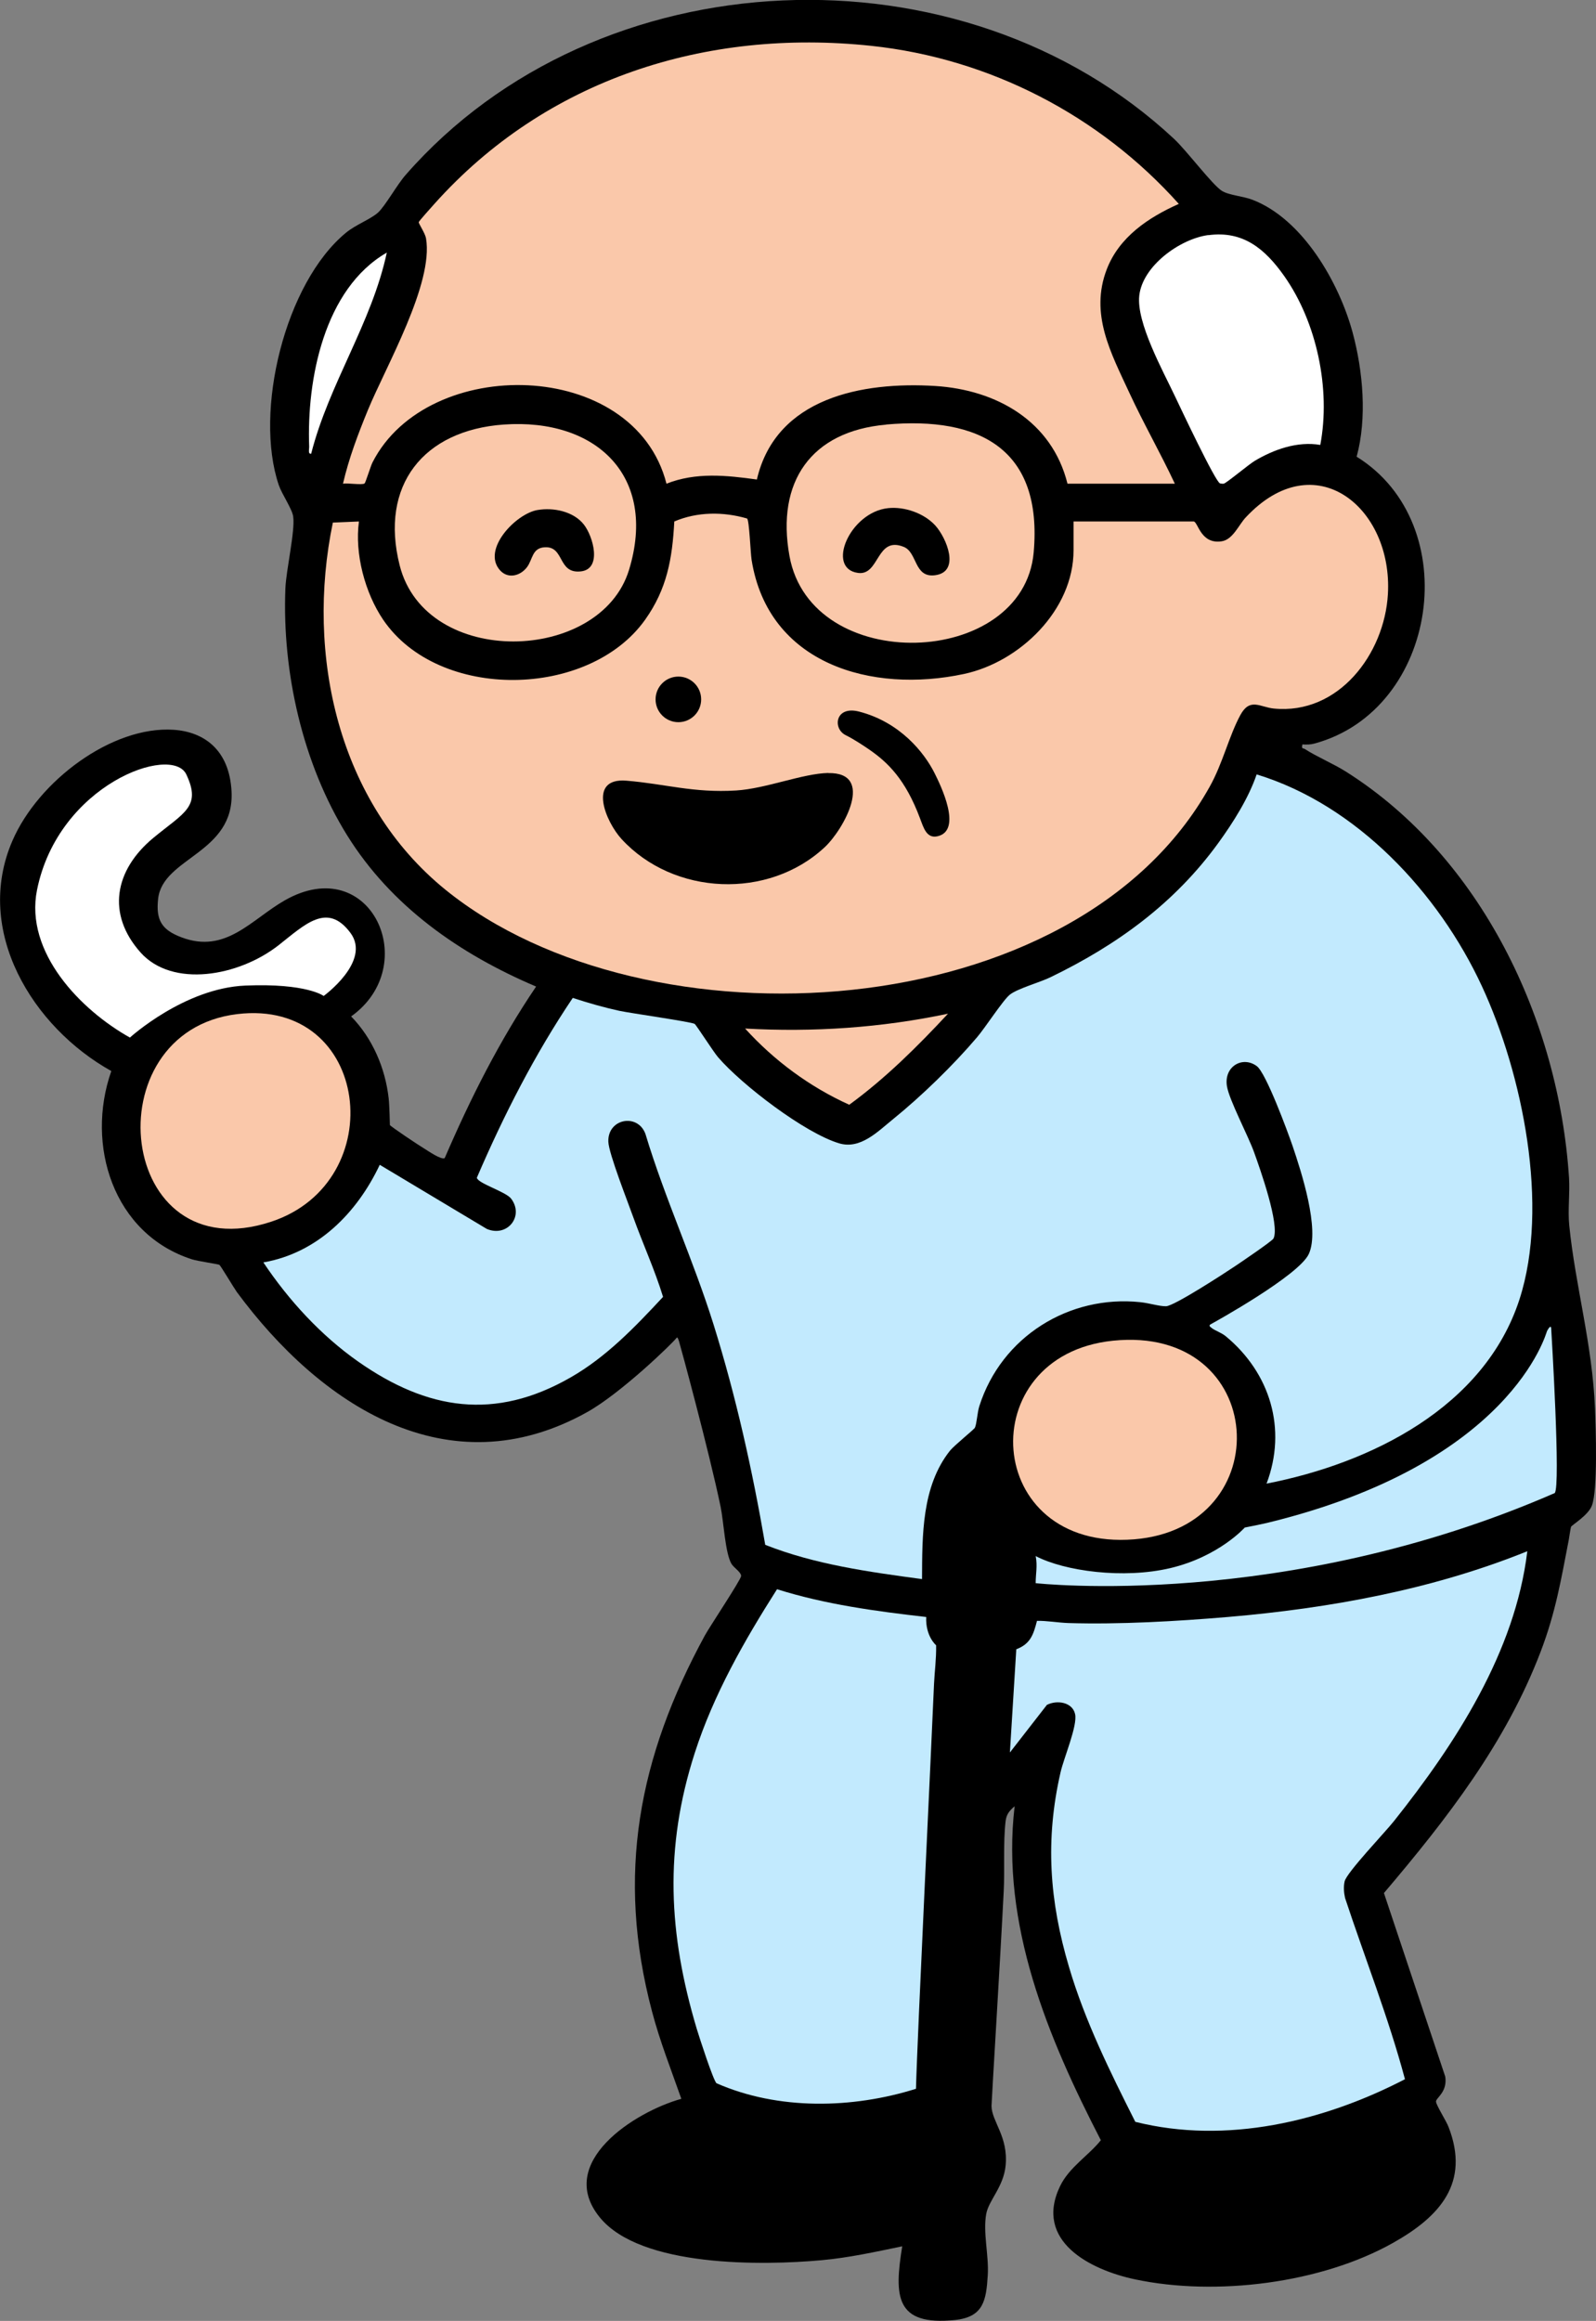 <?xml version="1.0" encoding="UTF-8"?>
<svg id="_レイヤー_2" data-name="レイヤー 2" xmlns="http://www.w3.org/2000/svg" viewBox="0 0 144.95 210.69">
  <rect x="0" y="0" width="144.95" height="210.69" fill="#808080" stroke="none"/>
  <defs>
    <style>
      .cls-1 {
        fill: #fac8aa;
      }

      .cls-2 {
        fill: #fff;
      }

      .cls-3 {
        fill: #c2eafe;
      }
    </style>
  </defs>
  <g id="_デザイン" data-name="デザイン">
    <g>
      <path d="M118.28,67.6c-.09.42.05.29.23.4,1.14.73,2.54,1.3,3.73,2.05,12.29,7.76,19.33,22.57,20.26,36.87.09,1.41-.12,2.92.02,4.32.56,5.53,2.1,10.76,2.34,16.65.07,1.83.26,7.34-.28,8.78-.34.91-1.86,1.79-1.9,1.94-.06.22-.15.88-.2,1.16-.71,3.68-1.21,6.64-2.55,10.15-3.17,8.32-8.54,15.22-14.24,21.93l5.57,16.67c.21,1.42-.87,1.93-.84,2.27.03.35.94,1.76,1.14,2.3,1.97,5.08-.8,8.13-5.03,10.51-6.55,3.69-16.12,4.87-23.44,3.32-4.07-.86-9.2-3.47-6.82-8.45.83-1.73,2.58-2.77,3.71-4.18-4.8-9.29-9.1-19.6-7.83-30.32-.47.41-.74.71-.82,1.35-.23,1.93-.07,4.36-.17,6.34-.31,6.15-1.11,19.15-1.11,19.52.02,1.42,1.54,2.78,1.28,5.42-.19,1.93-1.54,3.15-1.76,4.38-.31,1.69.25,3.76.14,5.56-.14,2.3-.39,3.8-2.98,4.07-5.44.55-5.52-2.16-4.79-6.69-2.42.5-4.86,1.04-7.32,1.26-5.34.49-16.45.66-20.15-3.89-4.06-4.98,3.19-9.59,7.41-10.76-.92-2.62-1.95-5.22-2.66-7.92-3.29-12.39-1.22-23.1,4.8-34.15.44-.8,3.29-5.08,3.29-5.39,0-.36-.67-.75-.88-1.11-.57-.97-.71-3.86-.98-5.16-1.05-5.06-3.67-14.69-3.78-15.03s-.15-.41-.24-.3c-.34.46-5.01,4.99-8.1,6.72-12.65,7.06-24.27-.68-31.82-10.9-.28-.39-1.47-2.4-1.59-2.47s-1.97-.33-2.49-.5c-7.15-2.3-9.68-10.38-7.32-17.09-7.16-3.99-12.53-12.73-8.98-20.91,2.35-5.43,9.04-10.44,14.64-10.07,2.71.18,5.06,1.77,5.26,5.6.28,5.64-6.26,5.97-6.67,9.75-.21,1.93.32,2.81,2.12,3.49,4.03,1.53,6.34-1.62,9.39-3.36,7.83-4.45,12.5,5.93,6.02,10.54,1.94,1.99,3.1,4.68,3.41,7.44.07.61.11,2.42.11,2.42.1.16,2.71,1.9,3.11,2.13.34.21,1.58,1.07,1.87.87,2.33-5.41,4.99-10.69,8.3-15.57-6.92-2.94-13.15-7.27-17.17-13.74s-5.91-14.79-5.6-22.42c.07-1.67.89-5.17.71-6.5-.09-.69-1.02-2.02-1.31-2.86-2.27-6.69.56-18.36,6.11-22.92.86-.71,2.23-1.22,2.89-1.81s1.74-2.55,2.53-3.44c17.4-19.89,50.53-21.23,69.78-3.26,1.13,1.05,3.45,4.14,4.33,4.71.64.41,1.93.48,2.8.82,4.57,1.76,7.87,7.54,9.09,12.06.94,3.49,1.32,7.76.36,11.26,9.87,6.11,7.44,22.99-3.83,26.04-.36.1-.72.1-1.09.08Z"/>
      <path class="cls-3" d="M115.03,134.68c1.88-4.97.32-10.05-3.71-13.38-.39-.32-.97-.51-1.24-.72-.18-.14-.35-.24-.11-.37s8.01-4.42,8.9-6.38c1.02-2.24-.69-7.48-1.48-9.81-.44-1.28-2.41-6.63-3.25-7.24-1.29-.95-2.99.03-2.71,1.81.19,1.24,1.94,4.53,2.47,6.02.52,1.44,2.36,6.61,1.76,7.82-.11.23-2.98,2.17-3.47,2.5-.94.63-5.56,3.64-6.29,3.65-.63.01-1.48-.28-2.35-.37-6.42-.67-12.59,3.1-14.61,9.45-.18.56-.23,1.6-.4,1.95-.08.16-1.86,1.59-2.26,2.08-2.58,3.25-2.52,7.71-2.54,11.66-4.81-.65-9.71-1.32-14.24-3.11-1.16-6.74-2.65-13.46-4.69-19.99-1.83-5.85-4.42-11.44-6.19-17.31-.7-1.91-3.44-1.4-3.37.7.03,1.07,1.81,5.57,2.28,6.9.87,2.41,1.94,4.74,2.69,7.19-2.53,2.72-5.15,5.46-8.41,7.32-6.86,3.93-12.99,2.96-19.27-1.44-3.38-2.37-6.33-5.58-8.62-9.01,4.91-.85,8.5-4.48,10.57-8.86l9.72,5.82c1.86.79,3.42-1.15,2.21-2.75-.48-.63-3.07-1.4-3.11-1.9,2.44-5.67,5.26-11.2,8.71-16.32,1.38.45,2.8.86,4.22,1.17,1.02.22,6.56,1,6.85,1.19.15.1,1.71,2.55,2.13,3.03,2.15,2.5,7.87,6.88,10.99,7.81,1.93.58,3.51-1.07,4.92-2.21,2.6-2.11,5.43-4.86,7.6-7.41.74-.86,2.37-3.39,2.99-3.88.7-.55,2.72-1.11,3.67-1.57,6.06-2.93,11.29-6.72,15.27-12.21,1.34-1.85,2.74-4.06,3.47-6.21,9.09,2.77,16.53,10.75,20.46,19.23,3.69,7.95,6.15,19.96,3.41,28.43-3.18,9.79-13.5,14.88-22.96,16.72Z"/>
      <path class="cls-1" d="M108.43,47.34c.4.13.64,2.08,2.52,1.8,1.02-.15,1.55-1.49,2.18-2.16,6.3-6.76,13.38-.88,12.92,6.96-.31,5.42-4.48,10.97-10.37,10.38-1.26-.13-2.16-1.02-3.04.61-1.02,1.89-1.59,4.36-2.76,6.46-12.24,21.99-51.22,24.12-69.41,9.39-9.77-7.91-12.73-21.35-10.24-33.34l2.37-.1c-.4,2.91.54,6.47,2.2,8.92,5.04,7.41,18.69,7.17,23.79,0,1.99-2.8,2.47-5.54,2.65-8.92,2.08-.89,4.45-.9,6.61-.27.2.15.31,3.1.41,3.75,1.51,9.48,10.91,12.16,19.3,10.36,5.05-1.08,9.94-5.79,9.94-11.22v-2.62h10.94Z"/>
      <path class="cls-1" d="M96.95,43.91c-1.41-5.67-6.43-8.52-12.01-8.87-6.62-.41-14.47,1.05-16.2,8.49-2.76-.38-5.53-.68-8.21.38-2.92-11.43-21.71-11.75-26.7-1.93-.17.33-.63,1.85-.72,1.91-.25.16-1.54-.06-1.96.02.53-2.3,1.37-4.51,2.26-6.68,1.63-3.96,5.99-11.48,5.28-15.6-.08-.46-.68-1.34-.66-1.46.02-.11,1.22-1.43,1.42-1.66,10.14-11.33,24.65-15.94,39.66-14.35,10.77,1.14,20.77,6.32,27.95,14.35-2.76,1.23-5.41,3-6.54,5.93-1.57,4.07.38,7.61,2.05,11.22,1.29,2.79,2.83,5.47,4.13,8.25h-9.76Z"/>
      <path class="cls-3" d="M138.71,140.83c-1.1,9.13-6.51,17.45-12.11,24.49-.79,1-4.29,4.66-4.48,5.47-.11.48-.07,1.03.04,1.51,1.81,5.48,3.95,10.87,5.44,16.45-7.41,3.84-16.23,5.94-24.49,3.87-2.28-4.52-4.58-9.16-6.02-14.05-1.78-5.99-2.18-11.54-.77-17.68.3-1.32,1.56-4.25,1.32-5.29-.25-1.1-1.67-1.29-2.56-.83l-3.36,4.32.58-9.37c1.3-.49,1.56-1.35,1.88-2.58.87-.02,1.93.17,2.86.2,4.63.14,9.85-.16,14.47-.55,9.26-.79,18.59-2.49,27.2-5.97Z"/>
      <path class="cls-3" d="M84.12,146.79c-.08,1.75.9,2.57.9,2.57.02,1.28-.14,2.38-.19,3.48-.2,4.92-1.52,32.04-1.64,36.78-5.77,1.81-12.5,1.96-18.11-.5-.28-.19-1.6-4.27-1.8-4.94-2.58-8.63-2.97-16.4-.18-25.05,1.71-5.31,4.5-10.19,7.47-14.86,4.38,1.38,8.98,2,13.54,2.52Z"/>
      <path class="cls-1" d="M80.47,38.54c8.54-.76,14.24,2.25,13.41,11.61-.94,10.54-20.22,11.21-22.18.32-1.22-6.73,1.96-11.32,8.77-11.92Z"/>
      <path class="cls-1" d="M45.76,38.54c8.38-.59,13.97,4.67,11.37,13.19s-18.46,8.95-20.83-.4c-1.84-7.28,2.16-12.27,9.45-12.79Z"/>
      <path class="cls-1" d="M21.54,92.06c12.1-1.46,14.02,15.22,3.11,18.84-14.04,4.66-16.35-17.24-3.11-18.84Z"/>
      <path class="cls-1" d="M101.07,121.71c14.14-1.46,15.17,16.96,1.93,18.03-13.76,1.1-14.81-16.7-1.93-18.03Z"/>
      <path class="cls-2" d="M109.74,21.35c3.17-.43,5.16,1.26,6.88,3.69,2.98,4.21,4.25,10.29,3.29,15.35-2.07-.35-4.2.4-5.96,1.45-.54.32-2.6,2.05-2.82,2.07-.11.01-.22,0-.33-.03-.42-.14-3.61-6.9-4.07-7.87-1.1-2.33-3.54-6.72-3.26-9.18.31-2.71,3.7-5.14,6.26-5.49Z"/>
      <path class="cls-1" d="M86.11,92.01c-2.77,2.98-5.68,5.87-8.98,8.28-3.6-1.63-6.81-4-9.46-6.92,6.18.35,12.39-.07,18.44-1.35Z"/>
      <path class="cls-2" d="M28.26,41.19c-.31.04-.17-.41-.18-.63-.23-6.11,1.35-14.34,7.05-17.63-1.37,6.41-5.26,11.92-6.87,18.26Z"/>
      <path class="cls-3" d="M94.06,143.72c0-.85.18-1.57,0-2.46,2.63,1.37,7.97,2.1,12.24,1.09,4.41-1.05,6.75-3.68,6.75-3.68,0,0,1.38-.27,2.02-.42,22.21-5.39,25.34-17.22,25.43-17.41s.36-.61.38-.26.88,14.38.32,14.96c-24.59,10.72-47.13,8.18-47.13,8.18Z"/>
      <path d="M75.22,70.18c4.29-.08,1.41,5.12-.32,6.73-5.11,4.77-13.71,4.4-18.44-.73-1.44-1.56-3.15-5.6.43-5.31,3.54.29,6.07,1.13,9.97.89,2.71-.17,6.03-1.54,8.36-1.59Z"/>
      <path d="M78.03,64.6c3.71.96,5.91,3.71,6.85,5.59.52,1.04,2.59,5.22.25,5.73-.98.21-1.25-.78-1.57-1.62-1.33-3.57-2.95-5.1-4.58-6.23-.49-.34-1.4-.95-2.17-1.33-1.21-.59-.97-2.71,1.22-2.14Z"/>
      <path d="M80.65,46.13c1.49-.16,3.26.45,4.29,1.57,1.02,1.12,2.32,4.22-.02,4.52-1.91.25-1.59-2.06-2.83-2.57-2.52-1.03-2.19,2.62-4.16,2.36-2.94-.39-.75-5.51,2.72-5.88Z"/>
      <path d="M48.82,46.3c1.44-.25,3.26.12,4.2,1.31.86,1.09,1.68,4.04-.26,4.26-2.13.24-1.47-2.27-3.26-2.19-1.19.05-1.1,1.09-1.64,1.81-.6.79-1.71,1.09-2.44.29-1.7-1.88,1.42-5.14,3.39-5.48Z"/>
      <circle cx="61.61" cy="63.49" r="2.07"/>
      <path class="cls-2" d="M29.4,90.41s4.34-3.15,2.43-5.72c-2.1-2.83-4.14-.76-6.52,1.11-3.65,2.86-9.66,3.89-12.54.67-3.11-3.48-2.38-7.48,1.16-10.41,2.8-2.31,4.38-2.82,2.99-5.76-1.31-2.76-11.63.9-13.56,10.5-1.13,5.66,3.98,10.9,8.44,13.39,0,0,4.93-4.49,10.49-4.72,5.57-.23,7.1.94,7.1.94Z"/>
    </g>
  </g>
</svg>